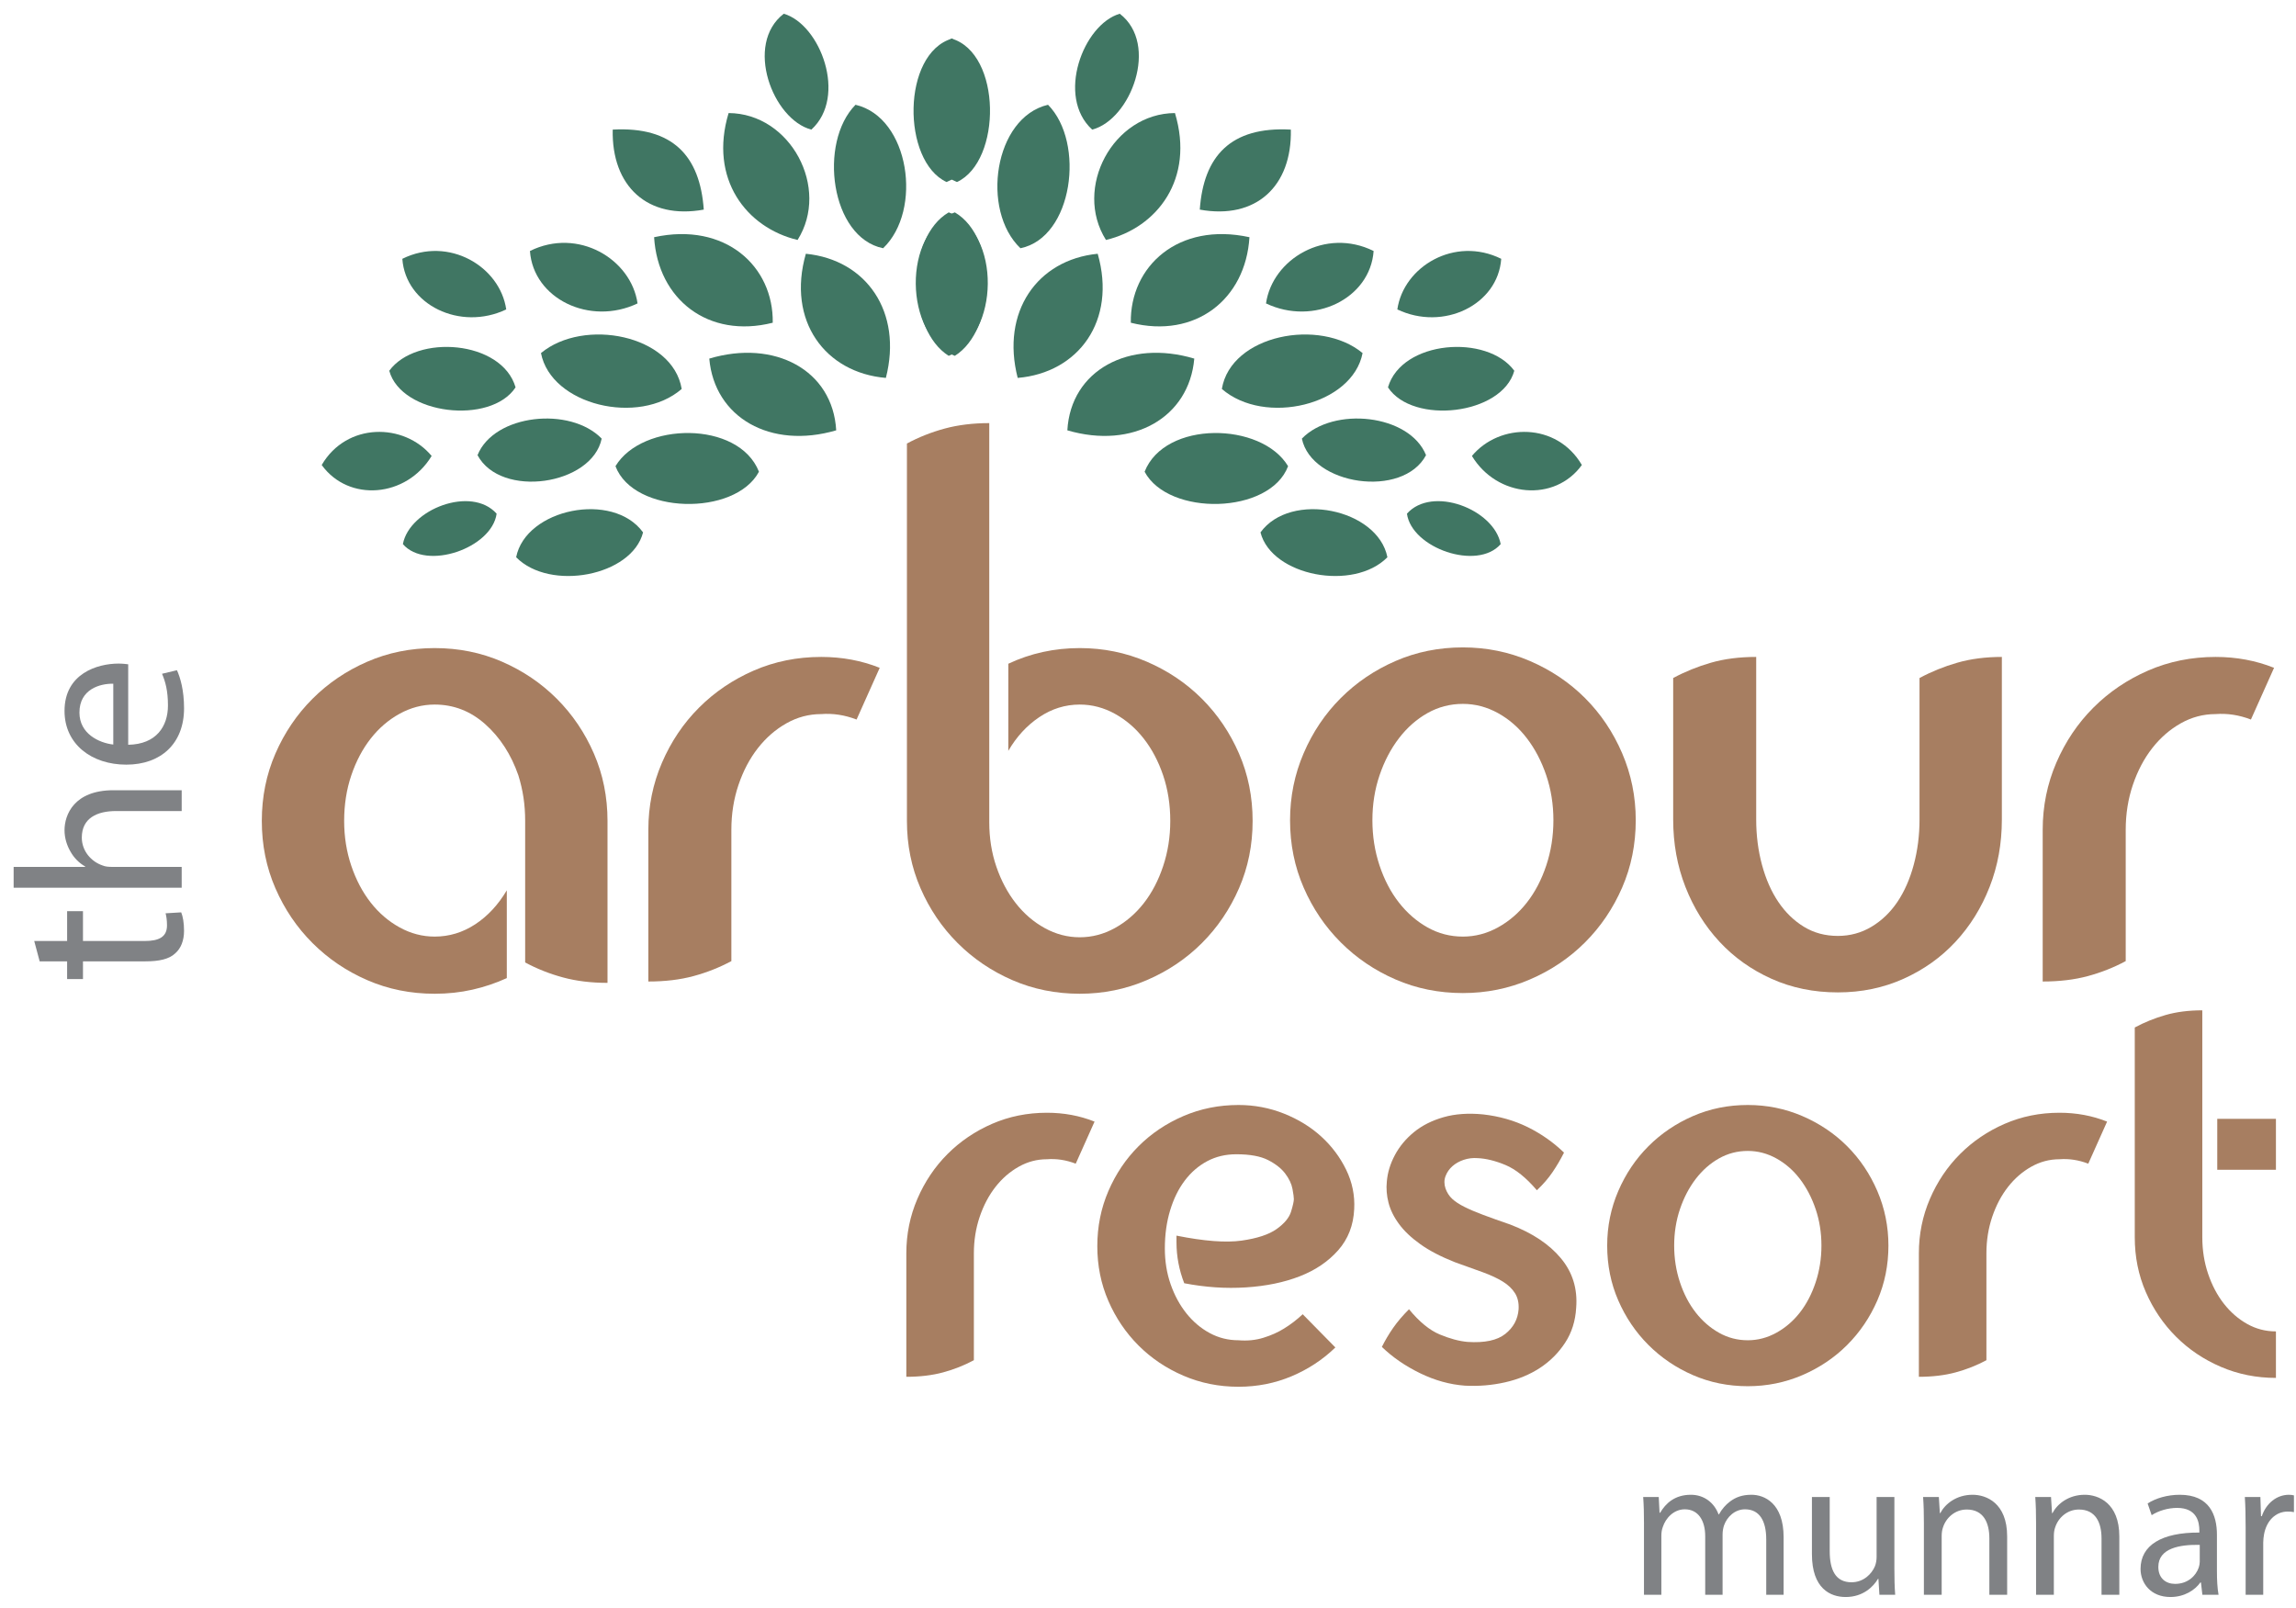 <?xml version="1.0" encoding="UTF-8" standalone="no"?>
<!-- Generator: Adobe Illustrator 16.0.0, SVG Export Plug-In . SVG Version: 6.00 Build 0)  -->

<svg
   xmlns:dc="http://purl.org/dc/elements/1.1/"
   xmlns:cc="http://creativecommons.org/ns#"
   xmlns:rdf="http://www.w3.org/1999/02/22-rdf-syntax-ns#"
   xmlns:svg="http://www.w3.org/2000/svg"
   xmlns="http://www.w3.org/2000/svg"
   xmlns:sodipodi="http://sodipodi.sourceforge.net/DTD/sodipodi-0.dtd"
   xmlns:inkscape="http://www.inkscape.org/namespaces/inkscape"
   version="1.1"
   id="Layer_1"
   x="0px"
   y="0px"
   width="447"
   height="313"
   viewBox="0 0 491.7 344.3"
   enable-background="new 0 0 841.89 595.28"
   xml:space="preserve"
   sodipodi:docname="arbour-logo.svg"
   inkscape:version="0.92.4 (5da689c313, 2019-01-14)"><defs
   id="defs143" /><sodipodi:namedview
   pagecolor="#ffffff"
   bordercolor="#666666"
   borderopacity="1"
   objecttolerance="10"
   gridtolerance="10"
   guidetolerance="10"
   inkscape:pageopacity="0"
   inkscape:pageshadow="2"
   inkscape:window-width="1280"
   inkscape:window-height="972"
   id="namedview141"
   showgrid="false"
   scale-x="1.1"
   inkscape:zoom="1.1120329"
   inkscape:cx="373.58916"
   inkscape:cy="165.45661"
   inkscape:window-x="-8"
   inkscape:window-y="-8"
   inkscape:window-maximized="1"
   inkscape:current-layer="g138" />
<g
   id="g138"
   transform="translate(0,-309.108)">
	<g
   id="g14"
   transform="translate(-168,189.2)">
		<path
   d="m 392.21,358.226 c 1.816,0 3.574,0.159 5.275,0.474 1.699,0.317 3.338,0.792 4.92,1.423 l -4.031,9.011 c -2.057,-0.789 -4.109,-1.106 -6.164,-0.949 -2.135,0 -4.15,0.534 -6.047,1.602 -1.896,1.066 -3.557,2.51 -4.98,4.327 -1.422,1.819 -2.547,3.953 -3.379,6.402 -0.828,2.451 -1.244,5.059 -1.244,7.825 v 22.882 c -2.057,1.107 -4.25,1.976 -6.58,2.607 -2.332,0.633 -4.961,0.949 -7.885,0.949 V 388.34 c 0,-4.11 0.789,-8.003 2.371,-11.679 1.58,-3.675 3.736,-6.876 6.463,-9.604 2.727,-2.727 5.908,-4.88 9.543,-6.461 3.634,-1.579 7.547,-2.37 11.738,-2.37 z"
   id="path2"
   inkscape:connector-curvature="0"
   style="fill:#a77e61" />
		<path
   d="m 433.229,356.565 c 3.396,0 6.639,0.613 9.721,1.838 3.084,1.228 5.75,2.865 8.004,4.92 2.252,2.056 4.031,4.428 5.336,7.114 1.303,2.688 1.875,5.494 1.719,8.417 -0.16,3.479 -1.307,6.423 -3.439,8.833 -2.135,2.412 -4.881,4.269 -8.238,5.572 -3.361,1.304 -7.195,2.095 -11.5,2.37 -4.311,0.278 -8.715,-0.018 -13.221,-0.889 -1.107,-2.845 -1.66,-5.769 -1.66,-8.773 v -1.422 c 5.928,1.185 10.57,1.54 13.93,1.066 3.359,-0.475 5.871,-1.304 7.529,-2.489 1.66,-1.187 2.688,-2.431 3.084,-3.735 0.395,-1.304 0.592,-2.192 0.592,-2.667 0,-0.396 -0.1,-1.127 -0.297,-2.194 -0.197,-1.066 -0.711,-2.152 -1.541,-3.26 -0.83,-1.105 -2.057,-2.074 -3.676,-2.904 -1.621,-0.83 -3.893,-1.245 -6.816,-1.245 -2.295,0 -4.367,0.495 -6.225,1.482 -1.857,0.988 -3.457,2.371 -4.801,4.149 -1.346,1.777 -2.393,3.912 -3.143,6.401 -0.752,2.49 -1.127,5.198 -1.127,8.122 0,2.768 0.416,5.334 1.246,7.707 0.83,2.37 1.955,4.445 3.379,6.223 1.422,1.779 3.082,3.183 4.979,4.209 1.898,1.029 3.951,1.542 6.166,1.542 1.896,0.158 3.674,-0.019 5.334,-0.534 1.66,-0.512 3.123,-1.165 4.387,-1.956 1.424,-0.868 2.766,-1.897 4.031,-3.082 l 6.994,7.114 c -2.688,2.607 -5.807,4.663 -9.365,6.164 -3.557,1.501 -7.35,2.253 -11.381,2.253 -4.191,0 -8.121,-0.791 -11.797,-2.372 -3.676,-1.58 -6.877,-3.733 -9.604,-6.46 -2.727,-2.728 -4.881,-5.908 -6.461,-9.544 -1.582,-3.635 -2.371,-7.548 -2.371,-11.738 0,-4.188 0.789,-8.122 2.371,-11.797 1.58,-3.675 3.734,-6.876 6.461,-9.604 2.727,-2.727 5.928,-4.878 9.604,-6.46 3.675,-1.58 7.605,-2.371 11.796,-2.371 z"
   id="path4"
   inkscape:connector-curvature="0"
   style="fill:#a77e61" />
		<path
   d="m 491.44,382.174 c 4.742,1.819 8.359,4.229 10.848,7.233 2.49,3.004 3.574,6.52 3.26,10.551 -0.158,2.846 -0.947,5.355 -2.371,7.528 -1.422,2.175 -3.221,3.972 -5.395,5.395 -2.174,1.423 -4.664,2.449 -7.469,3.082 -2.805,0.633 -5.672,0.868 -8.596,0.712 -3.242,-0.237 -6.441,-1.127 -9.602,-2.667 -3.164,-1.542 -5.891,-3.418 -8.182,-5.632 0.711,-1.423 1.521,-2.786 2.43,-4.091 0.908,-1.304 2.035,-2.626 3.381,-3.972 2.211,2.688 4.404,4.486 6.578,5.395 2.174,0.909 4.168,1.443 5.988,1.601 3.635,0.237 6.322,-0.336 8.062,-1.719 1.736,-1.382 2.686,-3.142 2.844,-5.276 0.078,-1.343 -0.178,-2.489 -0.77,-3.438 -0.592,-0.949 -1.463,-1.778 -2.609,-2.49 -1.146,-0.711 -2.59,-1.382 -4.326,-2.016 -1.74,-0.631 -3.717,-1.343 -5.93,-2.133 -3.002,-1.187 -5.473,-2.47 -7.408,-3.855 -1.938,-1.381 -3.459,-2.823 -4.564,-4.326 -1.109,-1.5 -1.857,-3.023 -2.252,-4.564 -0.396,-1.541 -0.516,-3.062 -0.357,-4.564 0.158,-1.897 0.73,-3.773 1.721,-5.632 0.986,-1.856 2.35,-3.497 4.088,-4.92 1.738,-1.423 3.854,-2.489 6.346,-3.201 2.488,-0.711 5.314,-0.906 8.475,-0.593 3.479,0.396 6.658,1.305 9.545,2.727 2.885,1.423 5.473,3.242 7.766,5.453 -0.711,1.423 -1.523,2.808 -2.432,4.15 -0.908,1.346 -2.035,2.649 -3.377,3.913 -2.295,-2.687 -4.527,-4.485 -6.699,-5.395 -2.174,-0.908 -4.17,-1.403 -5.986,-1.482 -1.029,-0.078 -2.018,0.041 -2.965,0.355 -0.949,0.317 -1.76,0.771 -2.432,1.363 -0.67,0.593 -1.166,1.305 -1.48,2.135 -0.318,0.829 -0.318,1.719 0,2.667 0.314,0.871 0.789,1.601 1.422,2.193 0.633,0.592 1.5,1.168 2.609,1.72 1.105,0.554 2.449,1.126 4.029,1.719 1.58,0.593 3.517,1.286 5.81,2.074 z"
   id="path6"
   inkscape:connector-curvature="0"
   style="fill:#a77e61" />
		<path
   d="m 542.302,356.565 c 4.107,0 8,0.791 11.678,2.372 3.674,1.582 6.877,3.733 9.602,6.46 2.727,2.728 4.881,5.929 6.463,9.604 1.58,3.675 2.371,7.569 2.371,11.68 0,4.189 -0.791,8.103 -2.371,11.735 -1.582,3.637 -3.736,6.818 -6.463,9.545 -2.725,2.727 -5.928,4.882 -9.602,6.461 -3.678,1.58 -7.57,2.372 -11.678,2.372 -4.191,0 -8.104,-0.792 -11.738,-2.372 -3.637,-1.579 -6.818,-3.734 -9.545,-6.461 -2.727,-2.727 -4.879,-5.908 -6.461,-9.545 -1.582,-3.633 -2.371,-7.546 -2.371,-11.735 0,-4.11 0.789,-8.005 2.371,-11.68 1.582,-3.675 3.734,-6.876 6.461,-9.604 2.727,-2.727 5.908,-4.878 9.545,-6.46 3.634,-1.581 7.546,-2.372 11.738,-2.372 z m 0,50.388 c 2.133,0 4.168,-0.534 6.104,-1.601 1.938,-1.067 3.617,-2.508 5.041,-4.327 1.422,-1.817 2.549,-3.973 3.377,-6.462 0.83,-2.49 1.246,-5.116 1.246,-7.883 0,-2.767 -0.416,-5.376 -1.246,-7.826 -0.828,-2.448 -1.955,-4.603 -3.377,-6.462 -1.424,-1.856 -3.104,-3.318 -5.041,-4.386 -1.936,-1.067 -3.971,-1.602 -6.104,-1.602 -2.217,0 -4.27,0.534 -6.166,1.602 -1.896,1.068 -3.557,2.529 -4.98,4.386 -1.422,1.859 -2.549,4.014 -3.379,6.462 -0.83,2.45 -1.244,5.06 -1.244,7.826 0,2.766 0.414,5.393 1.244,7.883 0.83,2.489 1.957,4.645 3.379,6.462 1.424,1.819 3.084,3.26 4.98,4.327 1.896,1.067 3.949,1.601 6.166,1.601 z"
   id="path8"
   inkscape:connector-curvature="0"
   style="fill:#a77e61" />
		<path
   d="m 609.048,358.226 c 1.818,0 3.576,0.159 5.275,0.474 1.699,0.317 3.34,0.792 4.922,1.423 l -4.031,9.011 c -2.057,-0.789 -4.111,-1.106 -6.166,-0.949 -2.133,0 -4.148,0.534 -6.045,1.602 -1.898,1.066 -3.557,2.51 -4.98,4.327 -1.422,1.819 -2.549,3.953 -3.379,6.402 -0.828,2.451 -1.244,5.059 -1.244,7.825 v 22.882 c -2.057,1.107 -4.25,1.976 -6.58,2.607 -2.332,0.633 -4.961,0.949 -7.885,0.949 V 388.34 c 0,-4.11 0.789,-8.003 2.371,-11.679 1.58,-3.675 3.736,-6.876 6.463,-9.604 2.727,-2.727 5.906,-4.88 9.543,-6.461 3.634,-1.579 7.546,-2.37 11.736,-2.37 z"
   id="path10"
   inkscape:connector-curvature="0"
   style="fill:#a77e61" />
		<path
   d="m 639.636,384.901 c 0,2.768 0.414,5.376 1.244,7.825 0.83,2.45 1.957,4.585 3.379,6.401 1.424,1.819 3.082,3.261 4.98,4.328 1.896,1.066 3.951,1.6 6.164,1.6 v 9.96 c -4.189,0 -8.121,-0.79 -11.797,-2.372 -3.674,-1.579 -6.875,-3.734 -9.602,-6.461 -2.729,-2.727 -4.883,-5.908 -6.463,-9.544 -1.582,-3.635 -2.369,-7.547 -2.369,-11.737 v -44.935 c 2.053,-1.105 4.246,-1.995 6.578,-2.667 2.33,-0.671 4.959,-1.008 7.885,-1.008 v 48.61 z m 3.201,-25.371 h 12.566 v 10.907 h -12.566 z"
   id="path12"
   inkscape:connector-curvature="0"
   style="fill:#a77e61" />
	</g>
	<g
   id="g96"
   transform="translate(-168,189.2)">
		<g
   id="g54">
			<path
   d="m 372.944,158.893 c -10.883,-4.418 -9.742,-24.698 -1.182,-30.726 10.788,3.153 10.811,26.257 1.182,30.726 z"
   id="path16"
   inkscape:connector-curvature="0"
   style="clip-rule:evenodd;fill:#407663;fill-rule:evenodd" />
			<path
   d="m 401.897,129.35 c 1.682,0.788 -0.457,2.627 -0.59,3.545 -1.681,-0.789 0.456,-2.628 0.59,-3.545 z"
   id="path18"
   inkscape:connector-curvature="0"
   style="clip-rule:evenodd;fill:#407663;fill-rule:evenodd" />
			<path
   d="m 386.534,173.074 c -8.529,-8.13 -5.67,-28.025 5.91,-30.727 7.989,8.101 5.356,28.427 -5.91,30.727 z"
   id="path20"
   inkscape:connector-curvature="0"
   style="clip-rule:evenodd;fill:#407663;fill-rule:evenodd" />
			<path
   d="m 419.624,144.121 c 4.25,14.089 -3.791,24.55 -14.773,27.18 -7.012,-11.112 1.498,-27.101 14.773,-27.18 z"
   id="path22"
   inkscape:connector-curvature="0"
   style="clip-rule:evenodd;fill:#407663;fill-rule:evenodd" />
			<path
   d="m 444.44,147.666 c 0.266,12.102 -7.436,19.326 -19.5,17.135 0.799,-11.413 6.579,-17.846 19.5,-17.135 z"
   id="path24"
   inkscape:connector-curvature="0"
   style="clip-rule:evenodd;fill:#407663;fill-rule:evenodd" />
			<path
   d="m 435.577,170.71 c -0.814,13.309 -11.602,21.806 -25.408,18.317 -0.19,-12.087 10.172,-21.636 25.408,-18.317 z"
   id="path26"
   inkscape:connector-curvature="0"
   style="clip-rule:evenodd;fill:#407663;fill-rule:evenodd" />
			<path
   d="m 462.167,173.664 c -0.723,10.229 -12.838,16.094 -23.045,11.227 1.367,-9.495 12.729,-16.337 23.045,-11.227 z"
   id="path28"
   inkscape:connector-curvature="0"
   style="clip-rule:evenodd;fill:#407663;fill-rule:evenodd" />
			<path
   d="m 489.495,175.338 c -0.699,9.876 -12.395,15.539 -22.248,10.84 1.318,-9.167 12.287,-15.775 22.248,-10.84 z"
   id="path30"
   inkscape:connector-curvature="0"
   style="clip-rule:evenodd;fill:#407663;fill-rule:evenodd" />
			<path
   d="m 506.763,219.497 c -5.795,8.023 -18.152,6.976 -23.543,-1.937 5.918,-7.115 18.193,-7.229 23.543,1.937 z"
   id="path32"
   inkscape:connector-curvature="0"
   style="clip-rule:evenodd;fill:#407663;fill-rule:evenodd" />
			<path
   d="m 403.079,174.256 c 4.117,14.372 -4.148,25.493 -17.135,26.589 -3.629,-14.117 4.17,-25.312 17.135,-26.589 z"
   id="path34"
   inkscape:connector-curvature="0"
   style="clip-rule:evenodd;fill:#407663;fill-rule:evenodd" />
			<path
   d="m 423.761,196.709 c -1.1,12.636 -13.129,19.489 -27.182,15.362 0.731,-12.91 13.213,-19.535 27.182,-15.362 z"
   id="path36"
   inkscape:connector-curvature="0"
   style="clip-rule:evenodd;fill:#407663;fill-rule:evenodd" />
			<path
   d="m 473.394,217.39 c -4.973,9.334 -24.527,6.448 -26.59,-3.546 6.754,-6.963 23.049,-5.249 26.59,3.546 z"
   id="path38"
   inkscape:connector-curvature="0"
   style="clip-rule:evenodd;fill:#407663;fill-rule:evenodd" />
			<path
   d="m 443.849,219.753 c -3.9,10.365 -25.619,10.783 -30.725,1.182 4.336,-11.023 25.039,-10.68 30.725,-1.182 z"
   id="path40"
   inkscape:connector-curvature="0"
   style="clip-rule:evenodd;fill:#407663;fill-rule:evenodd" />
			<path
   d="m 492.294,199.314 c -2.602,9.477 -21.754,11.622 -27.051,3.556 2.93,-10.093 21.25,-11.483 27.051,-3.556 z"
   id="path42"
   inkscape:connector-curvature="0"
   style="clip-rule:evenodd;fill:#407663;fill-rule:evenodd" />
			<path
   d="m 489.378,236.44 c -4.971,5.753 -19.059,0.879 -20.074,-6.518 5.402,-6.072 18.66,-0.946 20.074,6.518 z"
   id="path44"
   inkscape:connector-curvature="0"
   style="clip-rule:evenodd;fill:#407663;fill-rule:evenodd" />
			<path
   d="m 401.897,147.666 c -7.768,-7.064 -1.914,-22.545 5.908,-24.816 8.507,6.537 2.354,22.679 -5.908,24.816 z"
   id="path46"
   inkscape:connector-curvature="0"
   style="clip-rule:evenodd;fill:#407663;fill-rule:evenodd" />
			<path
   d="m 371.171,196.117 c -8.883,-5.58 -9.283,-25.296 0,-30.725 11.391,4.204 10.926,26.364 0,30.725 z"
   id="path48"
   inkscape:connector-curvature="0"
   style="clip-rule:evenodd;fill:#407663;fill-rule:evenodd" />
			<path
   d="m 459.804,195.527 c -2.156,11.154 -20.965,15.649 -30.137,7.682 1.934,-11.608 20.996,-15.281 30.137,-7.682 z"
   id="path50"
   inkscape:connector-curvature="0"
   style="clip-rule:evenodd;fill:#407663;fill-rule:evenodd" />
			<path
   d="m 465.12,239.252 c -7.221,7.357 -24.773,4.052 -27.18,-5.318 6.444,-8.907 25.133,-5.076 27.18,5.318 z"
   id="path52"
   inkscape:connector-curvature="0"
   style="clip-rule:evenodd;fill:#407663;fill-rule:evenodd" />
		</g>
		<g
   id="g94">
			<path
   d="m 370.712,158.893 c 10.885,-4.418 9.742,-24.698 1.182,-30.726 -10.788,3.153 -10.811,26.257 -1.182,30.726 z"
   id="path56"
   inkscape:connector-curvature="0"
   style="clip-rule:evenodd;fill:#407663;fill-rule:evenodd" />
			<path
   d="m 341.759,129.35 c -1.682,0.788 0.457,2.627 0.592,3.545 1.679,-0.789 -0.457,-2.628 -0.592,-3.545 z"
   id="path58"
   inkscape:connector-curvature="0"
   style="clip-rule:evenodd;fill:#407663;fill-rule:evenodd" />
			<path
   d="m 357.122,173.074 c 8.529,-8.13 5.672,-28.025 -5.908,-30.727 -7.99,8.101 -5.356,28.427 5.908,30.727 z"
   id="path60"
   inkscape:connector-curvature="0"
   style="clip-rule:evenodd;fill:#407663;fill-rule:evenodd" />
			<path
   d="m 324.034,144.121 c -4.252,14.089 3.789,24.55 14.771,27.18 7.012,-11.112 -1.495,-27.101 -14.771,-27.18 z"
   id="path62"
   inkscape:connector-curvature="0"
   style="clip-rule:evenodd;fill:#407663;fill-rule:evenodd" />
			<path
   d="m 299.216,147.666 c -0.266,12.102 7.436,19.326 19.5,17.135 -0.797,-11.413 -6.578,-17.846 -19.5,-17.135 z"
   id="path64"
   inkscape:connector-curvature="0"
   style="clip-rule:evenodd;fill:#407663;fill-rule:evenodd" />
			<path
   d="m 308.079,170.71 c 0.816,13.309 11.602,21.806 25.408,18.317 0.19,-12.087 -10.172,-21.636 -25.408,-18.317 z"
   id="path66"
   inkscape:connector-curvature="0"
   style="clip-rule:evenodd;fill:#407663;fill-rule:evenodd" />
			<path
   d="m 281.491,173.664 c 0.721,10.229 12.836,16.094 23.043,11.227 -1.367,-9.495 -12.728,-16.337 -23.043,-11.227 z"
   id="path68"
   inkscape:connector-curvature="0"
   style="clip-rule:evenodd;fill:#407663;fill-rule:evenodd" />
			<path
   d="m 254.161,175.338 c 0.699,9.876 12.396,15.539 22.25,10.84 -1.32,-9.167 -12.289,-15.775 -22.25,-10.84 z"
   id="path70"
   inkscape:connector-curvature="0"
   style="clip-rule:evenodd;fill:#407663;fill-rule:evenodd" />
			<path
   d="m 236.894,219.497 c 5.795,8.023 18.154,6.976 23.543,-1.937 -5.916,-7.115 -18.194,-7.229 -23.543,1.937 z"
   id="path72"
   inkscape:connector-curvature="0"
   style="clip-rule:evenodd;fill:#407663;fill-rule:evenodd" />
			<path
   d="m 340.577,174.256 c -4.115,14.372 4.15,25.493 17.137,26.589 3.627,-14.117 -4.17,-25.312 -17.137,-26.589 z"
   id="path74"
   inkscape:connector-curvature="0"
   style="clip-rule:evenodd;fill:#407663;fill-rule:evenodd" />
			<path
   d="m 319.897,196.709 c 1.098,12.636 13.127,19.489 27.18,15.362 -0.73,-12.91 -13.213,-19.535 -27.18,-15.362 z"
   id="path76"
   inkscape:connector-curvature="0"
   style="clip-rule:evenodd;fill:#407663;fill-rule:evenodd" />
			<path
   d="m 270.265,217.39 c 4.973,9.334 24.525,6.448 26.588,-3.546 -6.754,-6.963 -23.049,-5.249 -26.588,3.546 z"
   id="path78"
   inkscape:connector-curvature="0"
   style="clip-rule:evenodd;fill:#407663;fill-rule:evenodd" />
			<path
   d="m 299.808,219.753 c 3.902,10.365 25.619,10.783 30.725,1.182 -4.337,-11.023 -25.04,-10.68 -30.725,-1.182 z"
   id="path80"
   inkscape:connector-curvature="0"
   style="clip-rule:evenodd;fill:#407663;fill-rule:evenodd" />
			<path
   d="m 251.362,199.314 c 2.602,9.477 21.754,11.622 27.051,3.556 -2.93,-10.093 -21.25,-11.483 -27.051,-3.556 z"
   id="path82"
   inkscape:connector-curvature="0"
   style="clip-rule:evenodd;fill:#407663;fill-rule:evenodd" />
			<path
   d="m 254.28,236.44 c 4.969,5.753 19.057,0.879 20.074,-6.518 -5.404,-6.072 -18.66,-0.946 -20.074,6.518 z"
   id="path84"
   inkscape:connector-curvature="0"
   style="clip-rule:evenodd;fill:#407663;fill-rule:evenodd" />
			<path
   d="m 335.851,122.85 c 7.822,2.271 13.676,17.752 5.908,24.816 -8.26,-2.137 -14.414,-18.279 -5.908,-24.816 z"
   id="path86"
   inkscape:connector-curvature="0"
   style="clip-rule:evenodd;fill:#407663;fill-rule:evenodd" />
			<path
   d="m 372.485,196.117 c 8.883,-5.58 9.285,-25.296 0,-30.725 -11.39,4.204 -10.925,26.364 0,30.725 z"
   id="path88"
   inkscape:connector-curvature="0"
   style="clip-rule:evenodd;fill:#407663;fill-rule:evenodd" />
			<path
   d="m 283.854,195.527 c 2.156,11.154 20.963,15.649 30.135,7.682 -1.931,-11.608 -20.996,-15.281 -30.135,-7.682 z"
   id="path90"
   inkscape:connector-curvature="0"
   style="clip-rule:evenodd;fill:#407663;fill-rule:evenodd" />
			<path
   d="m 278.536,239.252 c 7.221,7.357 24.773,4.052 27.18,-5.318 -6.444,-8.907 -25.131,-5.076 -27.18,5.318 z"
   id="path92"
   inkscape:connector-curvature="0"
   style="clip-rule:evenodd;fill:#407663;fill-rule:evenodd" />
		</g>
	</g>
	<g
   id="g110"
   transform="translate(-168,189.2)">
		<path
   d="m 261.085,258.708 c 5.148,0 9.959,0.973 14.428,2.914 4.469,1.945 8.381,4.591 11.732,7.943 3.352,3.352 5.998,7.264 7.941,11.731 1.943,4.47 2.916,9.279 2.916,14.427 v 34.686 c -3.498,0 -6.682,-0.387 -9.545,-1.166 -2.867,-0.776 -5.564,-1.845 -8.09,-3.206 v -30.313 c 0,-1.748 -0.123,-3.424 -0.363,-5.027 -0.244,-1.603 -0.609,-3.182 -1.094,-4.736 -1.555,-4.468 -3.912,-8.11 -7.068,-10.93 -3.158,-2.817 -6.775,-4.227 -10.857,-4.227 -2.623,0 -5.125,0.656 -7.504,1.967 -2.383,1.312 -4.445,3.086 -6.195,5.32 -1.748,2.235 -3.133,4.858 -4.152,7.869 -1.02,3.013 -1.531,6.267 -1.531,9.764 0,3.402 0.512,6.608 1.531,9.619 1.02,3.013 2.404,5.636 4.152,7.869 1.75,2.236 3.812,4.008 6.195,5.32 2.379,1.311 4.881,1.967 7.504,1.967 3.109,0 5.998,-0.874 8.672,-2.623 2.672,-1.749 4.93,-4.177 6.777,-7.287 v 18.8 c -2.332,1.068 -4.787,1.895 -7.359,2.478 -2.576,0.583 -5.273,0.874 -8.09,0.874 -5.15,0 -9.959,-0.972 -14.428,-2.914 -4.469,-1.942 -8.379,-4.591 -11.73,-7.942 -3.354,-3.352 -6,-7.262 -7.943,-11.731 -1.945,-4.468 -2.914,-9.277 -2.914,-14.429 0,-5.147 0.969,-9.957 2.914,-14.427 1.943,-4.468 4.59,-8.38 7.943,-11.731 3.352,-3.353 7.262,-5.998 11.73,-7.943 4.469,-1.943 9.278,-2.916 14.428,-2.916 z"
   id="path98"
   inkscape:connector-curvature="0"
   style="fill:#a77e61" />
		<path
   d="m 343.862,260.603 c 2.234,0 4.395,0.195 6.484,0.583 2.088,0.39 4.104,0.973 6.049,1.749 l -4.955,11.075 c -2.527,-0.97 -5.053,-1.359 -7.578,-1.166 -2.623,0 -5.102,0.656 -7.432,1.968 -2.332,1.312 -4.373,3.086 -6.121,5.319 -1.75,2.236 -3.133,4.859 -4.154,7.87 -1.02,3.012 -1.529,6.218 -1.529,9.617 v 28.128 c -2.529,1.361 -5.225,2.429 -8.09,3.206 -2.865,0.778 -6.098,1.165 -9.689,1.165 v -32.499 c 0,-5.05 0.969,-9.836 2.914,-14.354 1.943,-4.518 4.59,-8.452 7.941,-11.804 3.354,-3.353 7.262,-5.999 11.732,-7.943 4.467,-1.942 9.278,-2.914 14.428,-2.914 z"
   id="path100"
   inkscape:connector-curvature="0"
   style="fill:#a77e61" />
		<path
   d="m 399.239,258.708 c 5.051,0 9.838,0.973 14.355,2.914 4.518,1.945 8.453,4.591 11.805,7.943 3.352,3.352 5.998,7.264 7.941,11.731 1.943,4.47 2.916,9.279 2.916,14.427 0,5.151 -0.973,9.961 -2.916,14.429 -1.943,4.47 -4.59,8.38 -7.941,11.731 -3.351,3.351 -7.287,6 -11.805,7.942 -4.518,1.942 -9.305,2.914 -14.355,2.914 -5.15,0 -9.959,-0.972 -14.428,-2.914 -4.469,-1.942 -8.379,-4.591 -11.73,-7.942 -3.354,-3.352 -6,-7.262 -7.943,-11.731 -1.945,-4.468 -2.914,-9.277 -2.914,-14.429 v -80.824 c 2.525,-1.36 5.221,-2.428 8.088,-3.207 2.865,-0.776 6.047,-1.166 9.545,-1.166 v 53.574 31.915 c 0,3.402 0.512,6.583 1.531,9.546 1.02,2.965 2.404,5.562 4.152,7.797 1.75,2.235 3.812,4.008 6.195,5.319 2.379,1.312 4.881,1.967 7.504,1.967 2.623,0 5.125,-0.655 7.506,-1.967 2.381,-1.312 4.445,-3.084 6.193,-5.319 1.75,-2.234 3.133,-4.882 4.154,-7.942 1.02,-3.061 1.529,-6.29 1.529,-9.692 0,-3.497 -0.51,-6.751 -1.529,-9.764 -1.021,-3.011 -2.404,-5.634 -4.154,-7.869 -1.748,-2.234 -3.812,-4.008 -6.193,-5.32 -2.381,-1.311 -4.883,-1.967 -7.506,-1.967 -3.109,0 -6,0.899 -8.67,2.696 -2.674,1.799 -4.883,4.203 -6.631,7.214 V 262.06 c 4.758,-2.235 9.86,-3.352 15.301,-3.352 z"
   id="path102"
   inkscape:connector-curvature="0"
   style="fill:#a77e61" />
		<path
   d="m 481.288,258.562 c 5.049,0 9.836,0.973 14.354,2.914 4.518,1.945 8.453,4.591 11.805,7.942 3.352,3.351 5.998,7.287 7.943,11.805 1.941,4.518 2.914,9.304 2.914,14.355 0,5.15 -0.973,9.96 -2.914,14.427 -1.945,4.47 -4.592,8.38 -7.943,11.731 -3.352,3.353 -7.287,6.001 -11.805,7.943 -4.518,1.942 -9.305,2.914 -14.354,2.914 -5.152,0 -9.961,-0.972 -14.428,-2.914 -4.471,-1.942 -8.381,-4.591 -11.732,-7.943 -3.352,-3.352 -6,-7.262 -7.941,-11.731 -1.945,-4.467 -2.916,-9.276 -2.916,-14.427 0,-5.052 0.971,-9.838 2.916,-14.355 1.941,-4.518 4.59,-8.453 7.941,-11.805 3.351,-3.352 7.262,-5.997 11.732,-7.942 4.467,-1.941 9.276,-2.914 14.428,-2.914 z m 0,61.937 c 2.623,0 5.123,-0.656 7.504,-1.967 2.381,-1.312 4.445,-3.084 6.193,-5.32 1.75,-2.233 3.135,-4.882 4.154,-7.942 1.02,-3.06 1.531,-6.289 1.531,-9.69 0,-3.4 -0.512,-6.606 -1.531,-9.619 -1.02,-3.011 -2.404,-5.658 -4.154,-7.942 -1.748,-2.282 -3.812,-4.08 -6.193,-5.393 -2.381,-1.311 -4.881,-1.967 -7.504,-1.967 -2.723,0 -5.248,0.656 -7.58,1.967 -2.33,1.312 -4.371,3.11 -6.119,5.393 -1.75,2.284 -3.135,4.932 -4.154,7.942 -1.02,3.013 -1.529,6.219 -1.529,9.619 0,3.401 0.51,6.631 1.529,9.69 1.02,3.061 2.404,5.709 4.154,7.942 1.748,2.236 3.789,4.008 6.119,5.32 2.332,1.311 4.857,1.967 7.58,1.967 z"
   id="path104"
   inkscape:connector-curvature="0"
   style="fill:#a77e61" />
		<path
   d="m 587.163,261.841 c 2.863,-0.824 6.049,-1.238 9.545,-1.238 v 34.83 c 0,5.15 -0.873,9.96 -2.623,14.428 -1.748,4.47 -4.178,8.38 -7.287,11.731 -3.109,3.353 -6.826,6.001 -11.148,7.943 -4.324,1.942 -9.012,2.914 -14.062,2.914 -5.15,0 -9.887,-0.972 -14.209,-2.914 -4.324,-1.942 -8.041,-4.591 -11.148,-7.943 -3.111,-3.352 -5.539,-7.262 -7.287,-11.731 -1.75,-4.468 -2.623,-9.277 -2.623,-14.428 V 265.12 c 2.525,-1.359 5.221,-2.453 8.088,-3.279 2.863,-0.824 6.096,-1.238 9.691,-1.238 v 34.83 c 0,3.402 0.412,6.631 1.238,9.691 0.824,3.061 1.99,5.709 3.498,7.943 1.504,2.235 3.326,4.007 5.465,5.318 2.137,1.312 4.566,1.968 7.287,1.968 2.623,0 5.027,-0.655 7.213,-1.968 2.188,-1.312 4.031,-3.083 5.539,-5.318 1.504,-2.234 2.67,-4.883 3.496,-7.943 0.824,-3.061 1.24,-6.289 1.24,-9.691 V 265.12 c 2.523,-1.359 5.22,-2.453 8.087,-3.279 z"
   id="path106"
   inkscape:connector-curvature="0"
   style="fill:#a77e61" />
		<path
   d="m 642.47,260.603 c 2.232,0 4.395,0.195 6.484,0.583 2.088,0.39 4.104,0.973 6.047,1.749 l -4.955,11.075 c -2.527,-0.97 -5.053,-1.359 -7.576,-1.166 -2.625,0 -5.102,0.656 -7.434,1.968 -2.332,1.312 -4.373,3.086 -6.121,5.319 -1.748,2.236 -3.133,4.859 -4.152,7.87 -1.021,3.012 -1.531,6.218 -1.531,9.617 v 28.128 c -2.527,1.361 -5.223,2.429 -8.088,3.206 -2.867,0.778 -6.098,1.165 -9.691,1.165 v -32.499 c 0,-5.05 0.971,-9.836 2.914,-14.354 1.943,-4.518 4.592,-8.452 7.943,-11.804 3.352,-3.353 7.262,-5.999 11.73,-7.943 4.469,-1.942 9.277,-2.914 14.43,-2.914 z"
   id="path108"
   inkscape:connector-curvature="0"
   style="fill:#a77e61" />
	</g>
	<g
   id="g120"
   transform="translate(-168,189.2)">
		<g
   id="g118">
			<path
   d="m 175.329,321.441 h 7.046 v -6.387 h 3.396 v 6.387 h 13.23 c 3.041,0 4.765,-0.863 4.765,-3.346 0,-1.166 -0.152,-2.027 -0.305,-2.586 l 3.346,-0.203 c 0.355,0.863 0.608,2.23 0.608,3.955 0,2.078 -0.659,3.75 -1.875,4.814 -1.318,1.268 -3.498,1.725 -6.388,1.725 H 185.77 v 3.801 h -3.396 V 325.8 h -5.88 z"
   id="path112"
   inkscape:connector-curvature="0"
   style="fill:#808285" />
			<path
   d="m 170.92,310.035 v -4.461 h 15.308 v -0.102 c -1.267,-0.709 -2.382,-1.824 -3.143,-3.193 -0.761,-1.316 -1.268,-2.889 -1.268,-4.561 0,-3.295 2.028,-8.567 10.493,-8.567 h 14.599 v 4.461 h -14.092 c -3.954,0 -7.299,1.47 -7.299,5.677 0,2.889 2.027,5.17 4.46,5.982 0.608,0.252 1.268,0.303 2.129,0.303 h 14.802 v 4.461 z"
   id="path114"
   inkscape:connector-curvature="0"
   style="fill:#808285" />
			<path
   d="m 195.453,279.417 c 6.032,-0.101 8.516,-3.953 8.516,-8.414 0,-3.193 -0.558,-5.12 -1.267,-6.792 l 3.193,-0.761 c 0.71,1.571 1.521,4.258 1.521,8.161 0,7.553 -4.968,12.064 -12.368,12.064 -7.4,0 -13.23,-4.359 -13.23,-11.507 0,-8.009 7.046,-10.138 11.558,-10.138 0.912,0 1.622,0.101 2.078,0.151 v 17.236 z M 192.26,266.34 c -2.839,-0.051 -7.249,1.165 -7.249,6.184 0,4.512 4.157,6.488 7.249,6.844 z"
   id="path116"
   inkscape:connector-curvature="0"
   style="fill:#808285" />
		</g>
	</g>
	<g
   id="g136"
   transform="translate(-168,189.2)">
		<g
   id="g134">
			<path
   d="m 520.068,446.189 c 0,-2.164 -0.044,-3.938 -0.173,-5.668 h 3.332 l 0.173,3.375 h 0.13 c 1.168,-1.99 3.115,-3.852 6.577,-3.852 2.856,0 5.021,1.73 5.929,4.197 h 0.087 c 0.648,-1.168 1.471,-2.076 2.337,-2.727 1.255,-0.951 2.64,-1.471 4.63,-1.471 2.77,0 6.881,1.816 6.881,9.088 v 12.332 h -3.722 v -11.857 c 0,-4.023 -1.472,-6.447 -4.544,-6.447 -2.164,0 -3.852,1.602 -4.5,3.463 -0.174,0.52 -0.304,1.211 -0.304,1.904 v 12.938 h -3.721 v -12.549 c 0,-3.332 -1.472,-5.756 -4.371,-5.756 -2.38,0 -4.111,1.904 -4.717,3.809 -0.217,0.562 -0.303,1.211 -0.303,1.861 v 12.635 h -3.722 v -15.275 z"
   id="path122"
   inkscape:connector-curvature="0"
   style="fill:#808285" />
			<path
   d="m 573.69,455.754 c 0,2.162 0.044,4.066 0.174,5.711 h -3.376 l -0.216,-3.418 h -0.087 c -0.995,1.688 -3.202,3.895 -6.924,3.895 -3.289,0 -7.227,-1.818 -7.227,-9.174 v -12.246 h 3.808 v 11.596 c 0,3.982 1.212,6.666 4.674,6.666 2.554,0 4.327,-1.775 5.02,-3.463 0.217,-0.562 0.347,-1.254 0.347,-1.947 v -12.852 h 3.808 v 15.232 z"
   id="path124"
   inkscape:connector-curvature="0"
   style="fill:#808285" />
			<path
   d="m 580.013,446.189 c 0,-2.164 -0.043,-3.938 -0.173,-5.668 h 3.375 l 0.216,3.461 h 0.087 c 1.039,-1.99 3.462,-3.938 6.924,-3.938 2.899,0 7.4,1.73 7.4,8.914 v 12.506 h -3.809 v -12.072 c 0,-3.377 -1.255,-6.189 -4.847,-6.189 -2.51,0 -4.457,1.775 -5.106,3.895 -0.173,0.477 -0.26,1.125 -0.26,1.775 v 12.592 h -3.808 v -15.276 z"
   id="path126"
   inkscape:connector-curvature="0"
   style="fill:#808285" />
			<path
   d="m 604.034,446.189 c 0,-2.164 -0.043,-3.938 -0.173,-5.668 h 3.375 l 0.216,3.461 h 0.087 c 1.039,-1.99 3.462,-3.938 6.924,-3.938 2.899,0 7.4,1.73 7.4,8.914 v 12.506 h -3.809 v -12.072 c 0,-3.377 -1.255,-6.189 -4.847,-6.189 -2.51,0 -4.457,1.775 -5.106,3.895 -0.173,0.477 -0.26,1.125 -0.26,1.775 v 12.592 h -3.808 v -15.276 z"
   id="path128"
   inkscape:connector-curvature="0"
   style="fill:#808285" />
			<path
   d="m 639.652,461.465 -0.304,-2.639 h -0.13 c -1.168,1.645 -3.418,3.115 -6.404,3.115 -4.24,0 -6.404,-2.986 -6.404,-6.016 0,-5.062 4.5,-7.832 12.593,-7.789 v -0.432 c 0,-1.732 -0.477,-4.848 -4.76,-4.848 -1.948,0 -3.981,0.605 -5.453,1.559 l -0.865,-2.51 c 1.73,-1.125 4.24,-1.861 6.881,-1.861 6.404,0 7.962,4.371 7.962,8.568 v 7.832 c 0,1.818 0.087,3.592 0.347,5.02 h -3.463 z m -0.563,-10.688 c -4.154,-0.088 -8.871,0.648 -8.871,4.717 0,2.467 1.645,3.635 3.592,3.635 2.727,0 4.458,-1.73 5.063,-3.506 0.13,-0.389 0.216,-0.822 0.216,-1.211 z"
   id="path130"
   inkscape:connector-curvature="0"
   style="fill:#808285" />
			<path
   d="m 648.916,447.055 c 0,-2.467 -0.044,-4.586 -0.173,-6.533 h 3.332 l 0.13,4.109 h 0.173 c 0.952,-2.812 3.245,-4.586 5.799,-4.586 0.433,0 0.735,0.043 1.082,0.129 v 3.592 c -0.39,-0.086 -0.779,-0.129 -1.299,-0.129 -2.683,0 -4.587,2.033 -5.106,4.891 -0.086,0.518 -0.173,1.125 -0.173,1.773 v 11.164 h -3.765 z"
   id="path132"
   inkscape:connector-curvature="0"
   style="fill:#808285" />
		</g>
	</g>
</g>
</svg>